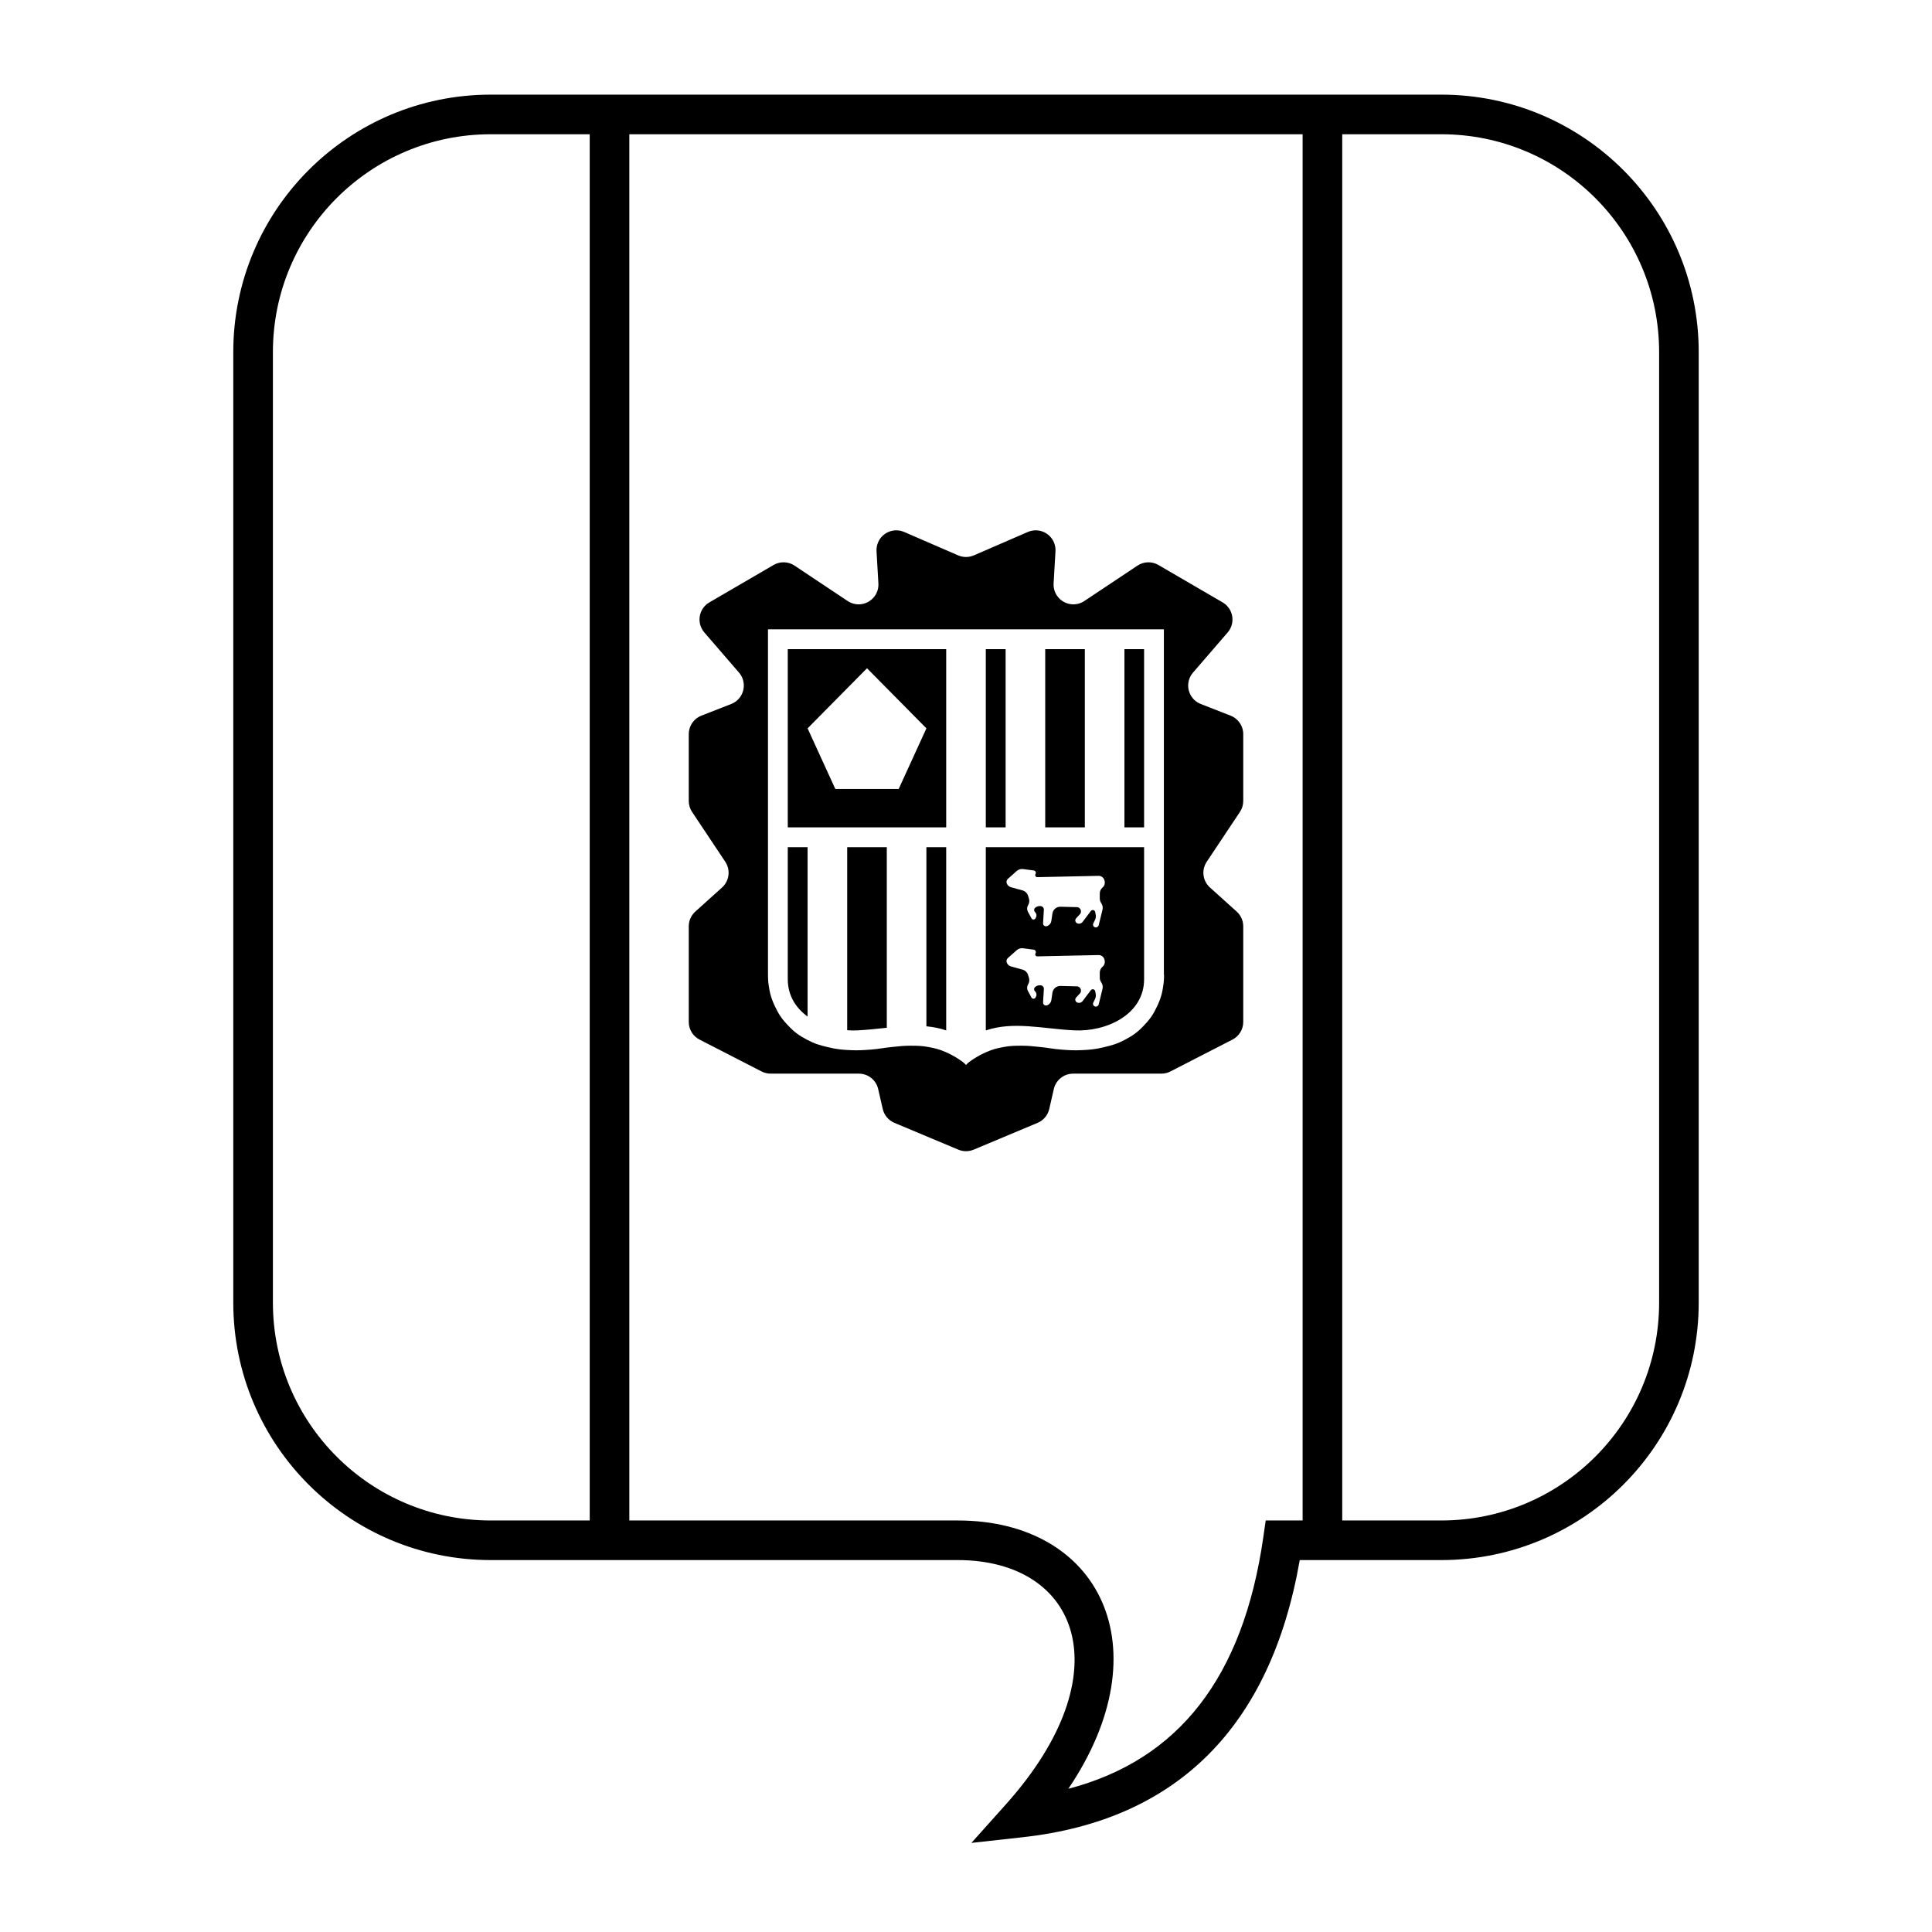 <?xml version="1.0" encoding="UTF-8"?>
<!-- Uploaded to: ICON Repo, www.svgrepo.com, Generator: ICON Repo Mixer Tools -->
<svg fill="#000000" width="800px" height="800px" version="1.1" viewBox="144 144 512 512" xmlns="http://www.w3.org/2000/svg">
 <g>
  <path d="m415.07 630.88-13.641 1.508 9.152-10.223c31.113-34.766 19.34-64.727-12.793-64.727h-123.74c-37.68 0-68.227-30.543-68.227-68.223v-251.91c0-37.68 30.547-68.223 68.227-68.223h251.9c37.68 0 68.227 30.543 68.227 68.223v251.91c0 37.68-30.547 68.223-68.227 68.223h-37.504c-7.676 44.039-32.383 68.906-73.379 73.441zm63.707-79.438 0.648-4.5h46.527c31.883 0 57.73-25.844 57.73-57.727v-251.91c0-31.883-25.848-57.727-57.73-57.727h-251.9c-31.883 0-57.73 25.844-57.73 57.727v251.91c0 31.883 25.848 57.727 57.73 57.727h123.74c37.777 0 54.488 33.879 29.328 71.105 29.285-7.652 46.32-29.57 51.66-66.605z"/>
  <path d="m489.21 174.33h10.496v377.86h-10.496zm-178.43 377.86h-10.496v-377.86h10.496z"/>
  <path d="m402.03 448.67c-1.297 0.543-2.762 0.543-4.059 0l-16.945-7.106c-1.559-0.652-2.707-2.016-3.086-3.664l-1.215-5.301c-0.547-2.383-2.668-4.074-5.113-4.074h-23.383c-0.836 0-1.656-0.199-2.398-0.578l-16.453-8.453c-1.75-0.898-2.848-2.699-2.848-4.668v-25.348c0-1.484 0.629-2.902 1.734-3.898l7.09-6.391c1.934-1.746 2.297-4.641 0.855-6.809l-8.801-13.211c-0.574-0.859-0.879-1.871-0.879-2.906v-17.719c0-2.16 1.324-4.102 3.336-4.887l7.914-3.094c0.555-0.215 1.07-0.523 1.52-0.914 2.195-1.895 2.438-5.207 0.547-7.402l-9.188-10.645c-0.211-0.246-0.402-0.508-0.562-0.789-1.461-2.504-0.613-5.719 1.895-7.176l17.02-9.914c1.734-1.008 3.887-0.941 5.555 0.168l14.07 9.379c0.949 0.633 2.078 0.941 3.219 0.875 2.891-0.172 5.102-2.652 4.93-5.547l-0.496-8.504c-0.047-0.82 0.098-1.641 0.426-2.394 1.152-2.66 4.242-3.879 6.902-2.727l14.297 6.199c1.332 0.578 2.844 0.578 4.176 0l14.297-6.199c0.754-0.328 1.574-0.473 2.394-0.426 2.894 0.172 5.102 2.652 4.934 5.547l-0.496 8.504c-0.066 1.137 0.238 2.269 0.871 3.219 1.609 2.41 4.867 3.062 7.277 1.453l14.074-9.379c1.664-1.109 3.82-1.176 5.551-0.168l17.023 9.914c0.277 0.164 0.543 0.352 0.785 0.562 2.195 1.895 2.438 5.207 0.547 7.402l-9.188 10.645c-0.391 0.453-0.699 0.965-0.918 1.52-1.055 2.699 0.281 5.742 2.981 6.797l7.914 3.094c2.012 0.785 3.34 2.727 3.34 4.887v17.719c0 1.035-0.309 2.047-0.883 2.906l-8.801 13.211c-1.441 2.168-1.078 5.062 0.855 6.809l7.094 6.391c1.102 0.996 1.734 2.414 1.734 3.898v25.348c0 1.969-1.102 3.769-2.852 4.668l-16.453 8.453c-0.742 0.379-1.562 0.578-2.398 0.578h-23.379c-2.449 0-4.57 1.691-5.117 4.074l-1.215 5.301c-0.379 1.648-1.527 3.012-3.086 3.664zm50.453-46.336h-0.039v-91.555h-104.92v91.555c0 0.012 0.004 1.375 0.113 2.238 0.324 2.512 0.703 3.957 1.781 6.223 1.051 2.207 1.891 3.367 3.559 5.102 1.68 1.75 2.848 2.555 4.957 3.672 2.055 1.086 3.348 1.434 5.59 1.969 2.242 0.535 3.555 0.652 5.848 0.762 2.106 0.098 3.297 0.004 5.398-0.148 2.25-0.164 3.5-0.496 5.746-0.703 1.852-0.172 2.902-0.332 4.762-0.324 1.914 0.004 3.012 0.016 4.894 0.367 1.758 0.332 2.754 0.594 4.406 1.301 2.289 0.977 4.875 2.684 5.426 3.445 0.551-0.762 3.133-2.469 5.422-3.445 1.652-0.707 2.648-0.969 4.406-1.301 1.883-0.352 2.981-0.363 4.894-0.367 1.863-0.008 2.91 0.152 4.766 0.324 2.246 0.207 3.492 0.539 5.742 0.703 2.102 0.152 3.293 0.246 5.398 0.148 2.297-0.109 3.606-0.227 5.848-0.762 2.242-0.535 3.535-0.883 5.59-1.969 2.113-1.117 3.277-1.922 4.957-3.672 1.668-1.734 2.508-2.894 3.559-5.102 1.082-2.266 1.457-3.711 1.781-6.223 0.109-0.863 0.117-2.227 0.117-2.238z"/>
  <path d="m379.01 416.37c-2.484 0.258-5.035 0.551-7.676 0.688-0.926 0.047-1.871 0.035-2.82-0.035v-48.512h10.496zm10.496-0.383v-47.477h5.246v48.555c-1.734-0.582-3.481-0.918-5.246-1.078zm-31.488-2.594c-3.125-2.269-5.25-5.578-5.25-9.902v-34.98h5.25zm73.473-97.363v47.23h-10.496v-47.23zm10.496 0h5.211v47.23h-5.211zm-31.488 0v47.23h-5.25v-47.23zm-57.73 47.23v-47.23h41.984v47.23zm94.43 5.25v34.98c0 9.414-10.07 14.008-18.566 13.566-8.496-0.445-16.02-2.457-23.383 0.016v-48.562zm-81.832-15.422h16.793l7.348-16.066-15.746-15.926-15.742 15.926zm53.516 23.367c-0.105 0-0.203-0.027-0.293-0.082-0.246-0.156-0.32-0.48-0.168-0.73 0.047-0.074 0.078-0.16 0.09-0.25 0.047-0.344-0.195-0.66-0.539-0.707l-2.863-0.375c-0.605-0.078-1.211 0.109-1.668 0.512l-2.34 2.074c-0.359 0.316-0.473 0.832-0.277 1.273 0.203 0.469 0.609 0.82 1.102 0.957l3.07 0.848c0.684 0.191 1.227 0.711 1.441 1.387l0.242 0.766c0.184 0.582 0.105 1.215-0.211 1.734l-0.016 0.027c-0.32 0.52-0.34 1.176-0.051 1.715l0.953 1.773c0.059 0.105 0.148 0.195 0.262 0.25 0.293 0.148 0.656 0.031 0.805-0.266l0.129-0.25c0.23-0.461 0.137-1.023-0.238-1.379l-0.027-0.027c-0.016-0.016-0.031-0.031-0.047-0.051-0.273-0.316-0.242-0.797 0.074-1.074 0.402-0.348 0.93-0.516 1.457-0.457l0.047 0.004c0.488 0.055 0.852 0.48 0.82 0.973l-0.211 3.566c-0.008 0.086 0.004 0.176 0.027 0.262 0.121 0.406 0.547 0.637 0.953 0.516 0.641-0.191 1.113-0.734 1.211-1.395l0.289-1.961c0.156-1.047 1.066-1.816 2.125-1.793l4.34 0.105c0.273 0.004 0.539 0.109 0.738 0.297 0.461 0.426 0.488 1.141 0.066 1.598l-0.996 1.078c-0.047 0.051-0.082 0.102-0.113 0.16-0.219 0.391-0.074 0.883 0.316 1.102 0.52 0.285 1.172 0.145 1.527-0.328l2.18-2.891c0.098-0.125 0.238-0.215 0.398-0.242 0.348-0.066 0.688 0.164 0.754 0.512l0.141 0.754c0.082 0.441 0.02 0.902-0.176 1.309l-0.469 0.957c-0.016 0.027-0.027 0.059-0.035 0.09-0.133 0.387 0.078 0.809 0.465 0.941 0.023 0.004 0.043 0.012 0.062 0.016 0.418 0.102 0.84-0.152 0.941-0.57l1.008-4.109c0.129-0.523 0.047-1.082-0.227-1.551l-0.211-0.367c-0.188-0.32-0.285-0.684-0.285-1.055v-1.312c0-0.602 0.262-1.176 0.715-1.574l0.055-0.047c0.469-0.414 0.668-1.059 0.516-1.664l-0.055-0.215c-0.18-0.707-0.824-1.195-1.551-1.18zm0 20.992c-0.105 0-0.203-0.027-0.293-0.082-0.246-0.156-0.32-0.48-0.168-0.73 0.047-0.074 0.078-0.16 0.09-0.25 0.047-0.344-0.195-0.66-0.539-0.707l-2.863-0.375c-0.605-0.078-1.211 0.109-1.668 0.512l-2.34 2.074c-0.359 0.316-0.473 0.832-0.277 1.273 0.203 0.469 0.609 0.82 1.102 0.957l3.07 0.848c0.684 0.191 1.227 0.711 1.441 1.387l0.242 0.766c0.184 0.582 0.105 1.215-0.211 1.734l-0.016 0.023c-0.32 0.523-0.34 1.18-0.051 1.719l0.953 1.773c0.059 0.105 0.148 0.195 0.262 0.25 0.293 0.148 0.656 0.031 0.805-0.266l0.129-0.25c0.23-0.465 0.137-1.023-0.238-1.379l-0.027-0.027c-0.016-0.016-0.031-0.031-0.047-0.051-0.273-0.316-0.242-0.797 0.074-1.074 0.402-0.348 0.93-0.516 1.457-0.457l0.047 0.004c0.488 0.055 0.852 0.48 0.82 0.973l-0.211 3.566c-0.008 0.086 0.004 0.176 0.027 0.262 0.121 0.406 0.547 0.637 0.953 0.516 0.641-0.191 1.113-0.734 1.211-1.395l0.289-1.961c0.156-1.047 1.066-1.816 2.125-1.793l4.34 0.105c0.273 0.004 0.539 0.109 0.738 0.297 0.461 0.426 0.488 1.141 0.066 1.598l-0.996 1.078c-0.047 0.051-0.082 0.102-0.113 0.16-0.219 0.391-0.074 0.883 0.316 1.098 0.52 0.289 1.172 0.148 1.527-0.324l2.18-2.891c0.098-0.125 0.238-0.215 0.398-0.242 0.348-0.066 0.688 0.164 0.754 0.512l0.141 0.754c0.082 0.441 0.02 0.902-0.176 1.309l-0.469 0.957c-0.016 0.027-0.027 0.059-0.035 0.09-0.133 0.387 0.078 0.809 0.465 0.941 0.023 0.004 0.043 0.012 0.062 0.016 0.418 0.102 0.84-0.152 0.941-0.57l1.008-4.109c0.129-0.523 0.047-1.082-0.227-1.551l-0.211-0.367c-0.188-0.32-0.285-0.684-0.285-1.055v-1.312c0-0.602 0.262-1.176 0.715-1.574l0.055-0.047c0.469-0.414 0.668-1.059 0.516-1.664l-0.055-0.215c-0.18-0.707-0.824-1.195-1.551-1.18z"/>
 </g>
</svg>